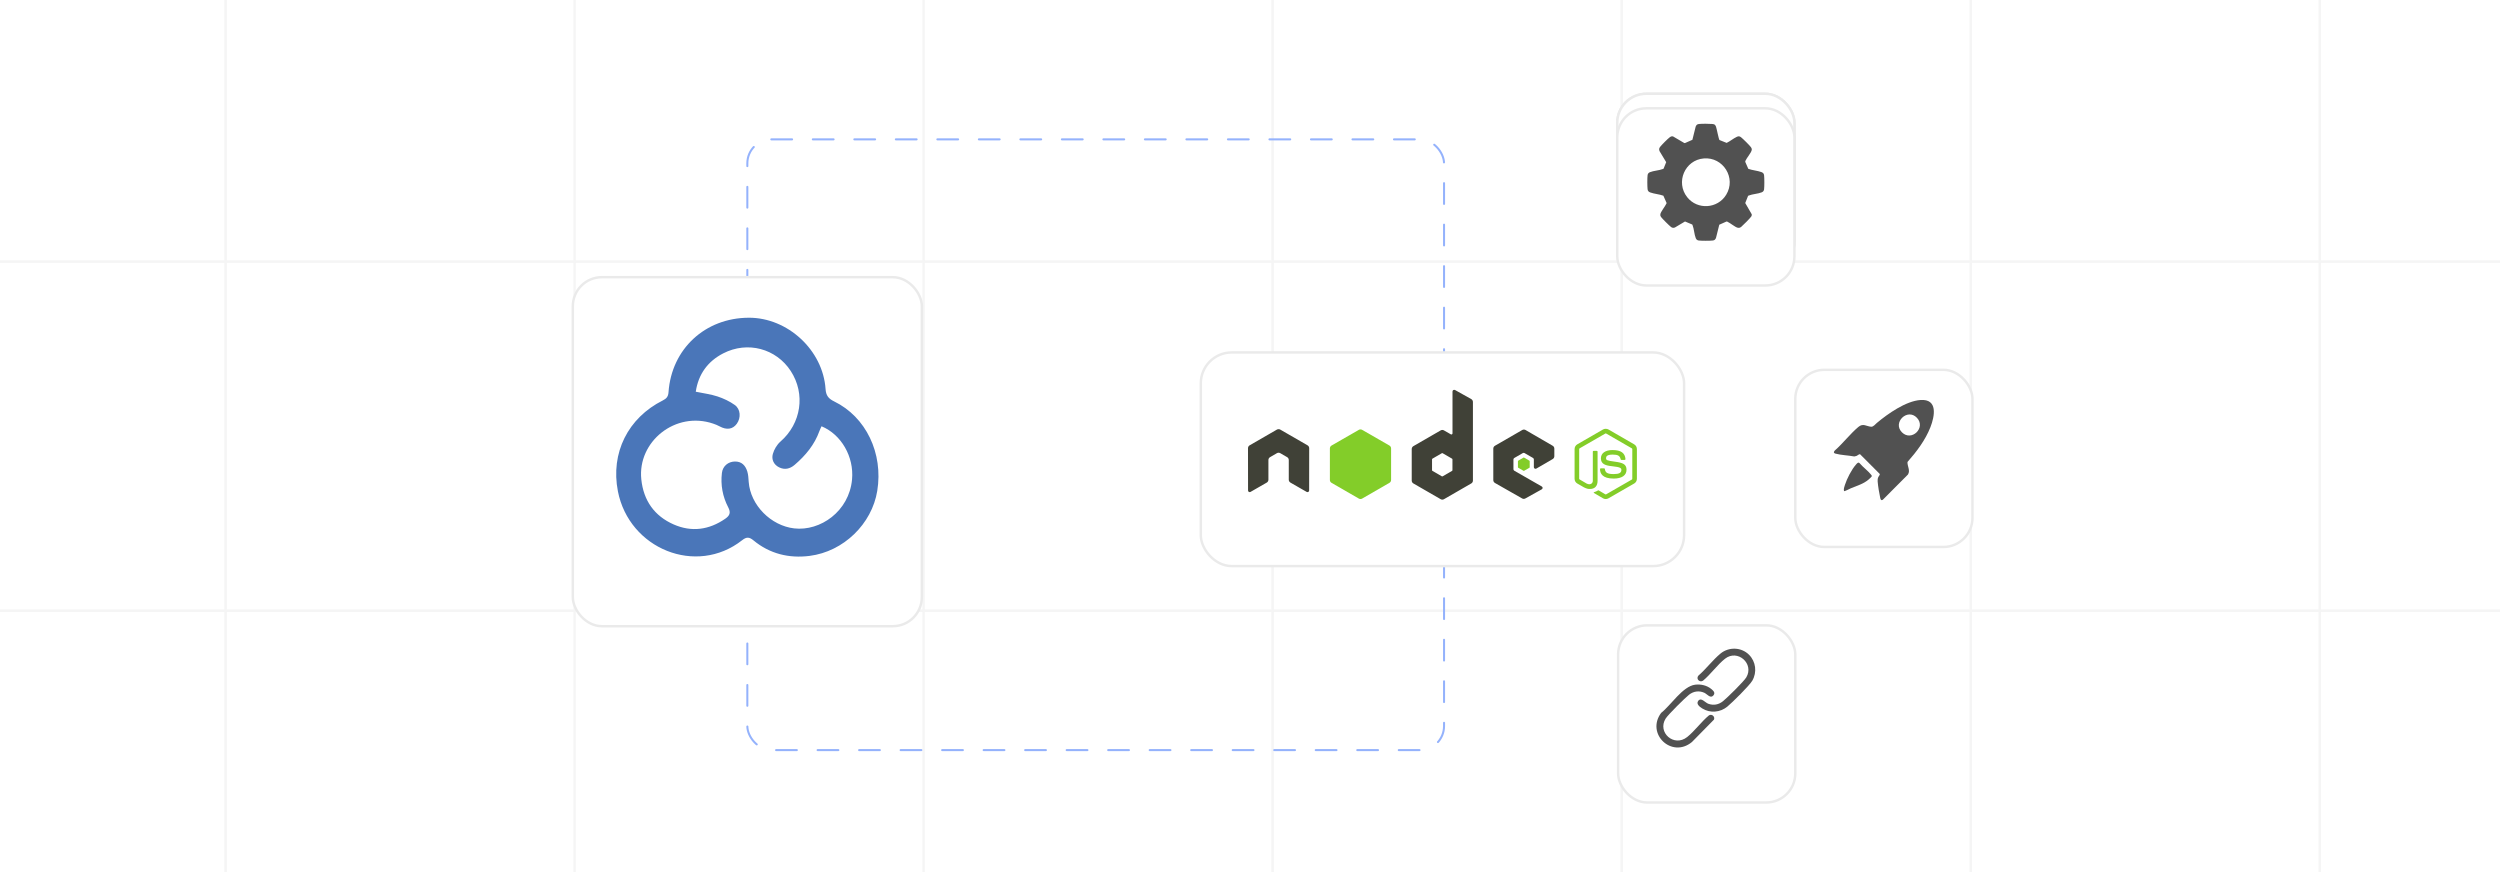 <?xml version="1.0" encoding="UTF-8"?><svg id="Layer_1" xmlns="http://www.w3.org/2000/svg" xmlns:xlink="http://www.w3.org/1999/xlink" viewBox="0 0 860 300"><defs><clipPath id="clippath"><rect width="860" height="300" fill="none"/></clipPath><filter id="drop-shadow-1" x="184.56" y="82.811" width="145.2" height="145.2" filterUnits="userSpaceOnUse"><feOffset dx="0" dy="5"/><feGaussianBlur result="blur" stdDeviation="4"/><feFlood flood-color="#444" flood-opacity=".09"/><feComposite in2="blur" operator="in"/><feComposite in="SourceGraphic"/></filter><filter id="drop-shadow-2" x="400.56" y="108.731" width="191.28" height="98.64" filterUnits="userSpaceOnUse"><feOffset dx="0" dy="5"/><feGaussianBlur result="blur-2" stdDeviation="4"/><feFlood flood-color="#444" flood-opacity=".09"/><feComposite in2="blur-2" operator="in"/><feComposite in="SourceGraphic"/></filter><filter id="drop-shadow-3" x="543.84" y="24.731" width="85.92" height="85.92" filterUnits="userSpaceOnUse"><feOffset dx="0" dy="5"/><feGaussianBlur result="blur-3" stdDeviation="4"/><feFlood flood-color="#444" flood-opacity=".09"/><feComposite in2="blur-3" operator="in"/><feComposite in="SourceGraphic"/></filter><filter id="drop-shadow-4" x="544.08" y="202.571" width="86.16" height="85.92" filterUnits="userSpaceOnUse"><feOffset dx="0" dy="5"/><feGaussianBlur result="blur-4" stdDeviation="4"/><feFlood flood-color="#444" flood-opacity=".09"/><feComposite in2="blur-4" operator="in"/><feComposite in="SourceGraphic"/></filter><filter id="drop-shadow-5" x="605.04" y="114.731" width="85.92" height="85.92" filterUnits="userSpaceOnUse"><feOffset dx="0" dy="5"/><feGaussianBlur result="blur-5" stdDeviation="4"/><feFlood flood-color="#444" flood-opacity=".09"/><feComposite in2="blur-5" operator="in"/><feComposite in="SourceGraphic"/></filter></defs><g clip-path="url(#clippath)"><g opacity=".49"><line x1="77.592" y1="-77.496" x2="77.592" y2="377.496" fill="none" stroke="#eaeaea" stroke-miterlimit="10" stroke-width=".85"/><line x1="197.657" y1="-77.496" x2="197.657" y2="377.496" fill="none" stroke="#eaeaea" stroke-miterlimit="10" stroke-width=".85"/><line x1="317.723" y1="-77.496" x2="317.723" y2="377.496" fill="none" stroke="#eaeaea" stroke-miterlimit="10" stroke-width=".85"/><line x1="437.788" y1="-77.496" x2="437.788" y2="377.496" fill="none" stroke="#eaeaea" stroke-miterlimit="10" stroke-width=".85"/><line x1="557.853" y1="-77.496" x2="557.853" y2="377.496" fill="none" stroke="#eaeaea" stroke-miterlimit="10" stroke-width=".85"/><line x1="677.918" y1="-77.496" x2="677.918" y2="377.496" fill="none" stroke="#eaeaea" stroke-miterlimit="10" stroke-width=".85"/><line x1="797.984" y1="-77.496" x2="797.984" y2="377.496" fill="none" stroke="#eaeaea" stroke-miterlimit="10" stroke-width=".85"/><line x1="913.983" y1="90.004" x2="-53.983" y2="90.004" fill="none" stroke="#eaeaea" stroke-miterlimit="10" stroke-width=".85"/><line x1="913.983" y1="210.069" x2="-53.983" y2="210.069" fill="none" stroke="#eaeaea" stroke-miterlimit="10" stroke-width=".85"/></g><rect x="257.084" y="47.94" width="239.667" height="210.095" rx="8.249" ry="8.249" fill="none" stroke="#94b2fc" stroke-dasharray="7.14 7.14" stroke-linecap="round" stroke-miterlimit="10" stroke-width=".702"/><rect x="197.051" y="90.349" width="120.065" height="120.065" rx="10" ry="10" fill="#fff" filter="url(#drop-shadow-1)" stroke="#eaeaea" stroke-linecap="round" stroke-miterlimit="10" stroke-width=".85"/><path d="M257.591,109.296c13.364-.04,25.5,11.142,26.401,24.523.151,2.241.999,3.313,2.943,4.259,10.975,5.338,16.945,17.854,14.842,30.783-1.846,11.349-11.556,20.877-23.286,22.368-7.064.898-13.694-.7-19.299-5.342-1.444-1.196-2.397-1.233-3.875-.069-15.793,12.432-38.89,2.976-42.755-16.801-2.588-13.245,3.48-25.254,15.442-31.268,1.272-.64,1.86-1.308,1.966-2.829,1.042-14.903,12.604-25.58,27.62-25.624ZM282.605,146.636c-.282.633-.536,1.119-.719,1.63-1.693,4.726-4.776,8.428-8.53,11.646-1.611,1.38-3.424,1.798-5.334.857-1.877-.924-2.692-2.746-2.164-4.617.438-1.554,1.41-3.199,2.623-4.255,7.133-6.209,8.688-16.365,3.532-24.278-5.02-7.705-14.829-10.382-23.231-6.059-5.316,2.735-8.553,7.173-9.438,13.193,2.655.553,5.133.85,7.455,1.618,2.087.69,4.169,1.664,5.953,2.935,2.032,1.447,2.174,4.435.715,6.46-1.39,1.929-3.493,2.231-5.923.903-.694-.379-1.441-.679-2.191-.934-12.995-4.431-26.089,6.175-24.745,19.152.758,7.319,4.514,12.615,11.146,15.527,6.13,2.692,12.157,1.892,17.722-1.962,1.525-1.056,2.011-2.055,1.03-3.934-1.917-3.673-2.664-7.698-2.167-11.835.284-2.368,2.17-3.873,4.434-3.92,2.387-.05,3.674,1.393,4.304,3.452.344,1.125.386,2.356.475,3.545.6,8.047,7.675,15.092,15.666,16.009,8.914,1.024,18.879-5.82,19.889-16.849.714-7.793-3.68-15.447-10.503-18.284Z" fill="#4a76b9"/><rect x="413.072" y="116.241" width="166.257" height="73.494" rx="10.635" ry="10.635" fill="#fff" filter="url(#drop-shadow-2)" stroke="#eaeaea" stroke-miterlimit="10" stroke-width=".85"/><path d="M552.373,147.507c-.325,0-.642.067-.923.226l-8.87,5.122c-.575.33-.923.955-.923,1.62v10.226c0,.663.348,1.288.923,1.62l2.317,1.337c1.126.554,1.541.546,2.052.546,1.667,0,2.618-1.012,2.618-2.769v-10.094c0-.142-.124-.245-.263-.245h-1.111c-.142,0-.263.102-.263.245v10.094c0,.779-.811,1.563-2.127.904l-2.41-1.412c-.085-.047-.151-.129-.151-.226v-10.226c0-.097.065-.196.151-.245l8.851-5.102c.082-.047.183-.047.263,0l8.851,5.104c.084.05.151.144.151.245v10.226c0,.097-.049.198-.132.245l-8.87,5.104c-.075.045-.181.045-.263,0l-2.278-1.355c-.07-.038-.156-.038-.226,0-.628.357-.747.399-1.337.603-.146.05-.365.129.075.377l2.975,1.75c.28.163.6.246.923.245.323.002.642-.082.923-.245l8.87-5.104c.575-.333.923-.955.923-1.62v-10.226c0-.665-.348-1.288-.923-1.62l-8.87-5.122c-.278-.159-.596-.226-.923-.226h0l-.003-.002Z" fill="#83cd29"/><path d="M554.745,154.814c-2.526,0-4.03,1.075-4.03,2.863,0,1.938,1.492,2.472,3.916,2.712,2.9.285,3.126.71,3.126,1.281,0,.99-.789,1.412-2.655,1.412-2.345,0-2.859-.585-3.032-1.75-.02-.126-.117-.226-.245-.226h-1.149c-.141,0-.263.122-.263.265,0,1.492.812,3.258,4.689,3.258,2.806,0,4.426-1.102,4.426-3.032s-1.308-2.427-4.03-2.787c-2.751-.363-3.014-.543-3.014-1.186,0-.531.223-1.243,2.26-1.243,1.821,0,2.493.392,2.769,1.62.024.116.126.208.245.208h1.149c.07,0,.139-.044.188-.094.049-.054.082-.116.075-.188-.178-2.114-1.586-3.107-4.426-3.107h0l.002-.005Z" fill="#83cd29"/><path d="M500.228,134.1c-.099,0-.196.025-.283.075-.174.102-.281.288-.283.489v14.406c0,.141-.065.268-.188.338-.122.07-.273.07-.395,0l-2.353-1.355c-.35-.203-.781-.203-1.131,0l-9.397,5.424c-.352.203-.565.593-.565.998v10.846c0,.405.214.776.565.98l9.397,5.424c.35.203.781.203,1.131,0l9.397-5.424c.35-.201.566-.575.565-.98v-27.043c0-.414-.223-.796-.583-.998l-5.593-3.126c-.087-.049-.184-.057-.283-.057h0v.002ZM439.779,147.639c-.179.007-.347.038-.507.132l-9.397,5.424c-.35.201-.566.575-.565.98l.018,14.556c0,.203.104.39.283.489.174.104.392.104.565,0l5.575-3.201c.353-.209.583-.575.583-.98v-6.798c0-.405.213-.777.565-.98l2.372-1.375c.171-.101.367-.152.565-.151.194,0,.392.049.565.151l2.374,1.375c.35.201.566.575.565.98v6.798c0,.405.233.772.583.98l5.575,3.201c.174.104.392.104.565,0,.174-.101.283-.288.283-.489l.018-14.556c.002-.404-.214-.779-.565-.98l-9.397-5.424c-.159-.094-.328-.124-.507-.132h-.112ZM524.22,147.77c-.196,0-.389.05-.565.151l-9.397,5.424c-.35.201-.566.575-.565.98v10.846c0,.409.23.777.583.98l9.322,5.31c.343.196.764.211,1.111.018l5.65-3.144c.179-.099.3-.285.301-.489.002-.203-.105-.39-.283-.489l-9.454-5.424c-.178-.101-.301-.305-.301-.509v-3.389c0-.203.126-.389.301-.489l2.938-1.695c.174-.101.39-.101.565,0l2.938,1.695c.176.101.283.288.283.489v2.673c0,.203.107.389.283.489.176.102.389.102.565,0l5.632-3.276c.35-.203.565-.576.565-.98v-2.616c0-.404-.214-.776-.565-.98l-9.34-5.424c-.172-.099-.367-.151-.565-.151h-.002ZM496.122,155.869c.049,0,.107.012.151.037l3.22,1.864c.087.05.151.144.151.245v3.729c0,.101-.062.194-.151.245l-3.22,1.864c-.087.05-.194.05-.283,0l-3.22-1.864c-.087-.05-.151-.144-.151-.245v-3.729c0-.101.064-.194.151-.245l3.22-1.864c.04-.025.085-.037.132-.037h0Z" fill="#404137"/><path d="M468.007,147.715c-.196,0-.39.05-.565.151l-9.397,5.405c-.352.203-.565.593-.565.998v10.846c0,.405.214.776.565.98l9.397,5.424c.35.203.781.203,1.131,0l9.397-5.424c.35-.201.566-.575.565-.98v-10.846c0-.405-.213-.796-.565-.998l-9.397-5.405c-.172-.099-.367-.151-.565-.151h-.002ZM524.2,157.393c-.037,0-.079,0-.112.018l-1.807,1.055c-.069.038-.112.111-.114.189v2.072c0,.079.045.149.114.189l1.807,1.035c.067.038.141.038.208,0l1.807-1.035c.069-.038.111-.111.114-.188v-2.072c-.002-.079-.045-.149-.114-.188l-1.807-1.055c-.034-.02-.057-.018-.094-.018h0l-.002-.003Z" fill="#83cd29"/><rect x="556.334" y="32.261" width="60.946" height="60.946" rx="10" ry="10" fill="#fff" stroke="#eaeaea" stroke-miterlimit="10" stroke-width=".85"/><rect x="556.334" y="32.261" width="60.946" height="60.946" rx="10" ry="10" fill="#fff" stroke="#eaeaea" stroke-miterlimit="10" stroke-width=".85"/><rect x="556.334" y="32.261" width="60.946" height="60.946" rx="10" ry="10" fill="#fff" filter="url(#drop-shadow-3)" stroke="#eaeaea" stroke-miterlimit="10" stroke-width=".85"/><rect x="556.632" y="210.116" width="60.946" height="60.946" rx="10" ry="10" fill="#fff" filter="url(#drop-shadow-4)" stroke="#eaeaea" stroke-miterlimit="10" stroke-width=".85"/><rect x="617.578" y="122.216" width="60.946" height="60.946" rx="10" ry="10" fill="#fff" filter="url(#drop-shadow-5)" stroke="#eaeaea" stroke-miterlimit="10" stroke-width=".85"/><path d="M589.914,42.916c.129.108.33.49.394.662.246.666.936,4.398,1.199,4.595l2.459.983c1.178-.552,2.328-1.541,3.485-2.079.609-.283.96-.259,1.491.159.638.502,2.958,2.789,3.398,3.413.225.319.333.617.243,1.011-.222.978-1.751,2.689-2.173,3.702l-.047.31,1.05,2.401c1.397.518,3.145.619,4.513,1.124.554.205.854.511.922,1.113.111.981.124,3.889-.007,4.848-.067.491-.349.815-.799,1.001-1.286.531-3.167.581-4.458,1.101-.091.037-.192.046-.252.139l-.968,2.444,2.24,3.876c.061.245-.026.48-.126.698-.184.403-3.025,3.262-3.499,3.626-.419.321-.751.417-1.292.278-.831-.212-2.509-1.62-3.441-2.042-.102-.046-.19-.132-.316-.081l-2.498,1.109-1.124,4.513c-.205.554-.511.854-1.113.922-.981.111-3.889.124-4.848-.007-.491-.067-.815-.349-1.001-.8-.528-1.278-.582-3.169-1.101-4.458-.037-.091-.046-.192-.139-.252l-2.464-1.033-3.465,2.066c-.505.194-.924.155-1.351-.173-.642-.495-2.976-2.812-3.443-3.447-.227-.309-.277-.548-.228-.932.108-.839,1.671-2.722,2.073-3.647.034-.079.102-.145.075-.241l-1.104-2.493c-1.397-.518-3.145-.619-4.513-1.124-.554-.205-.854-.511-.922-1.113-.111-.981-.124-3.889.007-4.848.067-.491.349-.815.799-1.001,1.292-.534,3.167-.581,4.458-1.101.091-.037.192-.046.252-.139l.887-2.214-2.268-3.758c-.259-.615-.2-1.023.209-1.541.543-.688,2.571-2.73,3.257-3.242.346-.258.775-.481,1.211-.285l3.798,2.234.248.029,2.558-1.13,1.124-4.513c.205-.554.511-.854,1.113-.922,1.085-.122,3.596-.103,4.701-.003.229.021.62.116.795.263ZM586.086,54.503c-6.495.551-9.76,8.192-5.698,13.324,3.523,4.451,10.466,4.001,13.418-.827,3.524-5.762-1.034-13.066-7.721-12.498Z" fill="#515151"/><path d="M660.633,137.601c6.07-.434,4.906,5.58,3.43,9.353-1.73,4.424-4.764,8.438-7.888,11.964-.101,1.461,1.063,2.911.154,4.327l-8.601,8.627c-.584.437-.805-.018-.925-.558-.342-1.544-.78-4.145-.892-5.703-.04-.555,0-1.008.233-1.515.156-.339.566-.687.507-1.038l-6.795-6.807c-.308-.095-.905.478-1.282.61-.23.08-.478.102-.713.162-2.03-.383-4.499-.446-6.476-.978-.692-.186-.637-.594-.213-1.068,2.79-2.446,5.3-5.75,8.108-8.11,1.637-1.376,2.716-.209,4.384-.071.763.063,1.432-.851,1.976-1.308,3.772-3.166,9.976-7.528,14.993-7.887ZM654.278,148.73c3.284,3.281,8.339-1.585,5.16-4.992-3.253-3.486-8.528,1.627-5.16,4.992Z" fill="#515151"/><path d="M634.344,168.936c-.204-.674.1-1.475.31-2.13.694-2.162,2.284-5.279,3.789-6.979.35-.395.78-.996,1.278-.475,1.145,1.354,2.846,2.58,3.936,3.938.178.222.315.354.184.656-.043.1-.906.894-1.061,1.025-1.845,1.565-3.961,2.087-6.133,3.019-.348.149-2.078,1.087-2.302.946Z" fill="#515151"/><path d="M601.667,225.237c2.362,2.365,2.791,6.022,1.135,8.903-.951,1.655-6.926,7.562-8.602,8.938-2.473,2.03-5.953,2.324-8.678.6-.816-.517-2.112-1.495-1.349-2.554,1.007-1.397,2.372.576,3.486.974,1.827.652,3.584.306,5.073-.905,1.45-1.179,7.149-6.775,7.984-8.164,2.815-4.682-2.953-9.816-7.28-6.445-2.615,2.037-4.984,5.421-7.602,7.572-1.19.752-2.499-.635-1.595-1.734,2.621-2.257,4.962-5.407,7.591-7.582,2.869-2.374,7.174-2.268,9.837.398Z" fill="#515151"/><path d="M583.169,235.528c1.924-.233,4.027.248,5.527,1.495.728.605,1.48,1.305.695,2.22-1.005,1.172-2.14-.495-3.1-.929-1.795-.812-3.697-.551-5.246.658-1.381,1.079-7.241,6.896-8.066,8.221-2.957,4.747,2.909,9.968,7.438,6.324,2.577-2.074,4.87-5.282,7.464-7.431.986-.604,2.148.401,1.734,1.451l-7.595,7.723c-6.918,5.727-15.929-2.826-10.585-10.028,3.337-2.598,7.409-9.181,11.734-9.704Z" fill="#515151"/></g></svg>